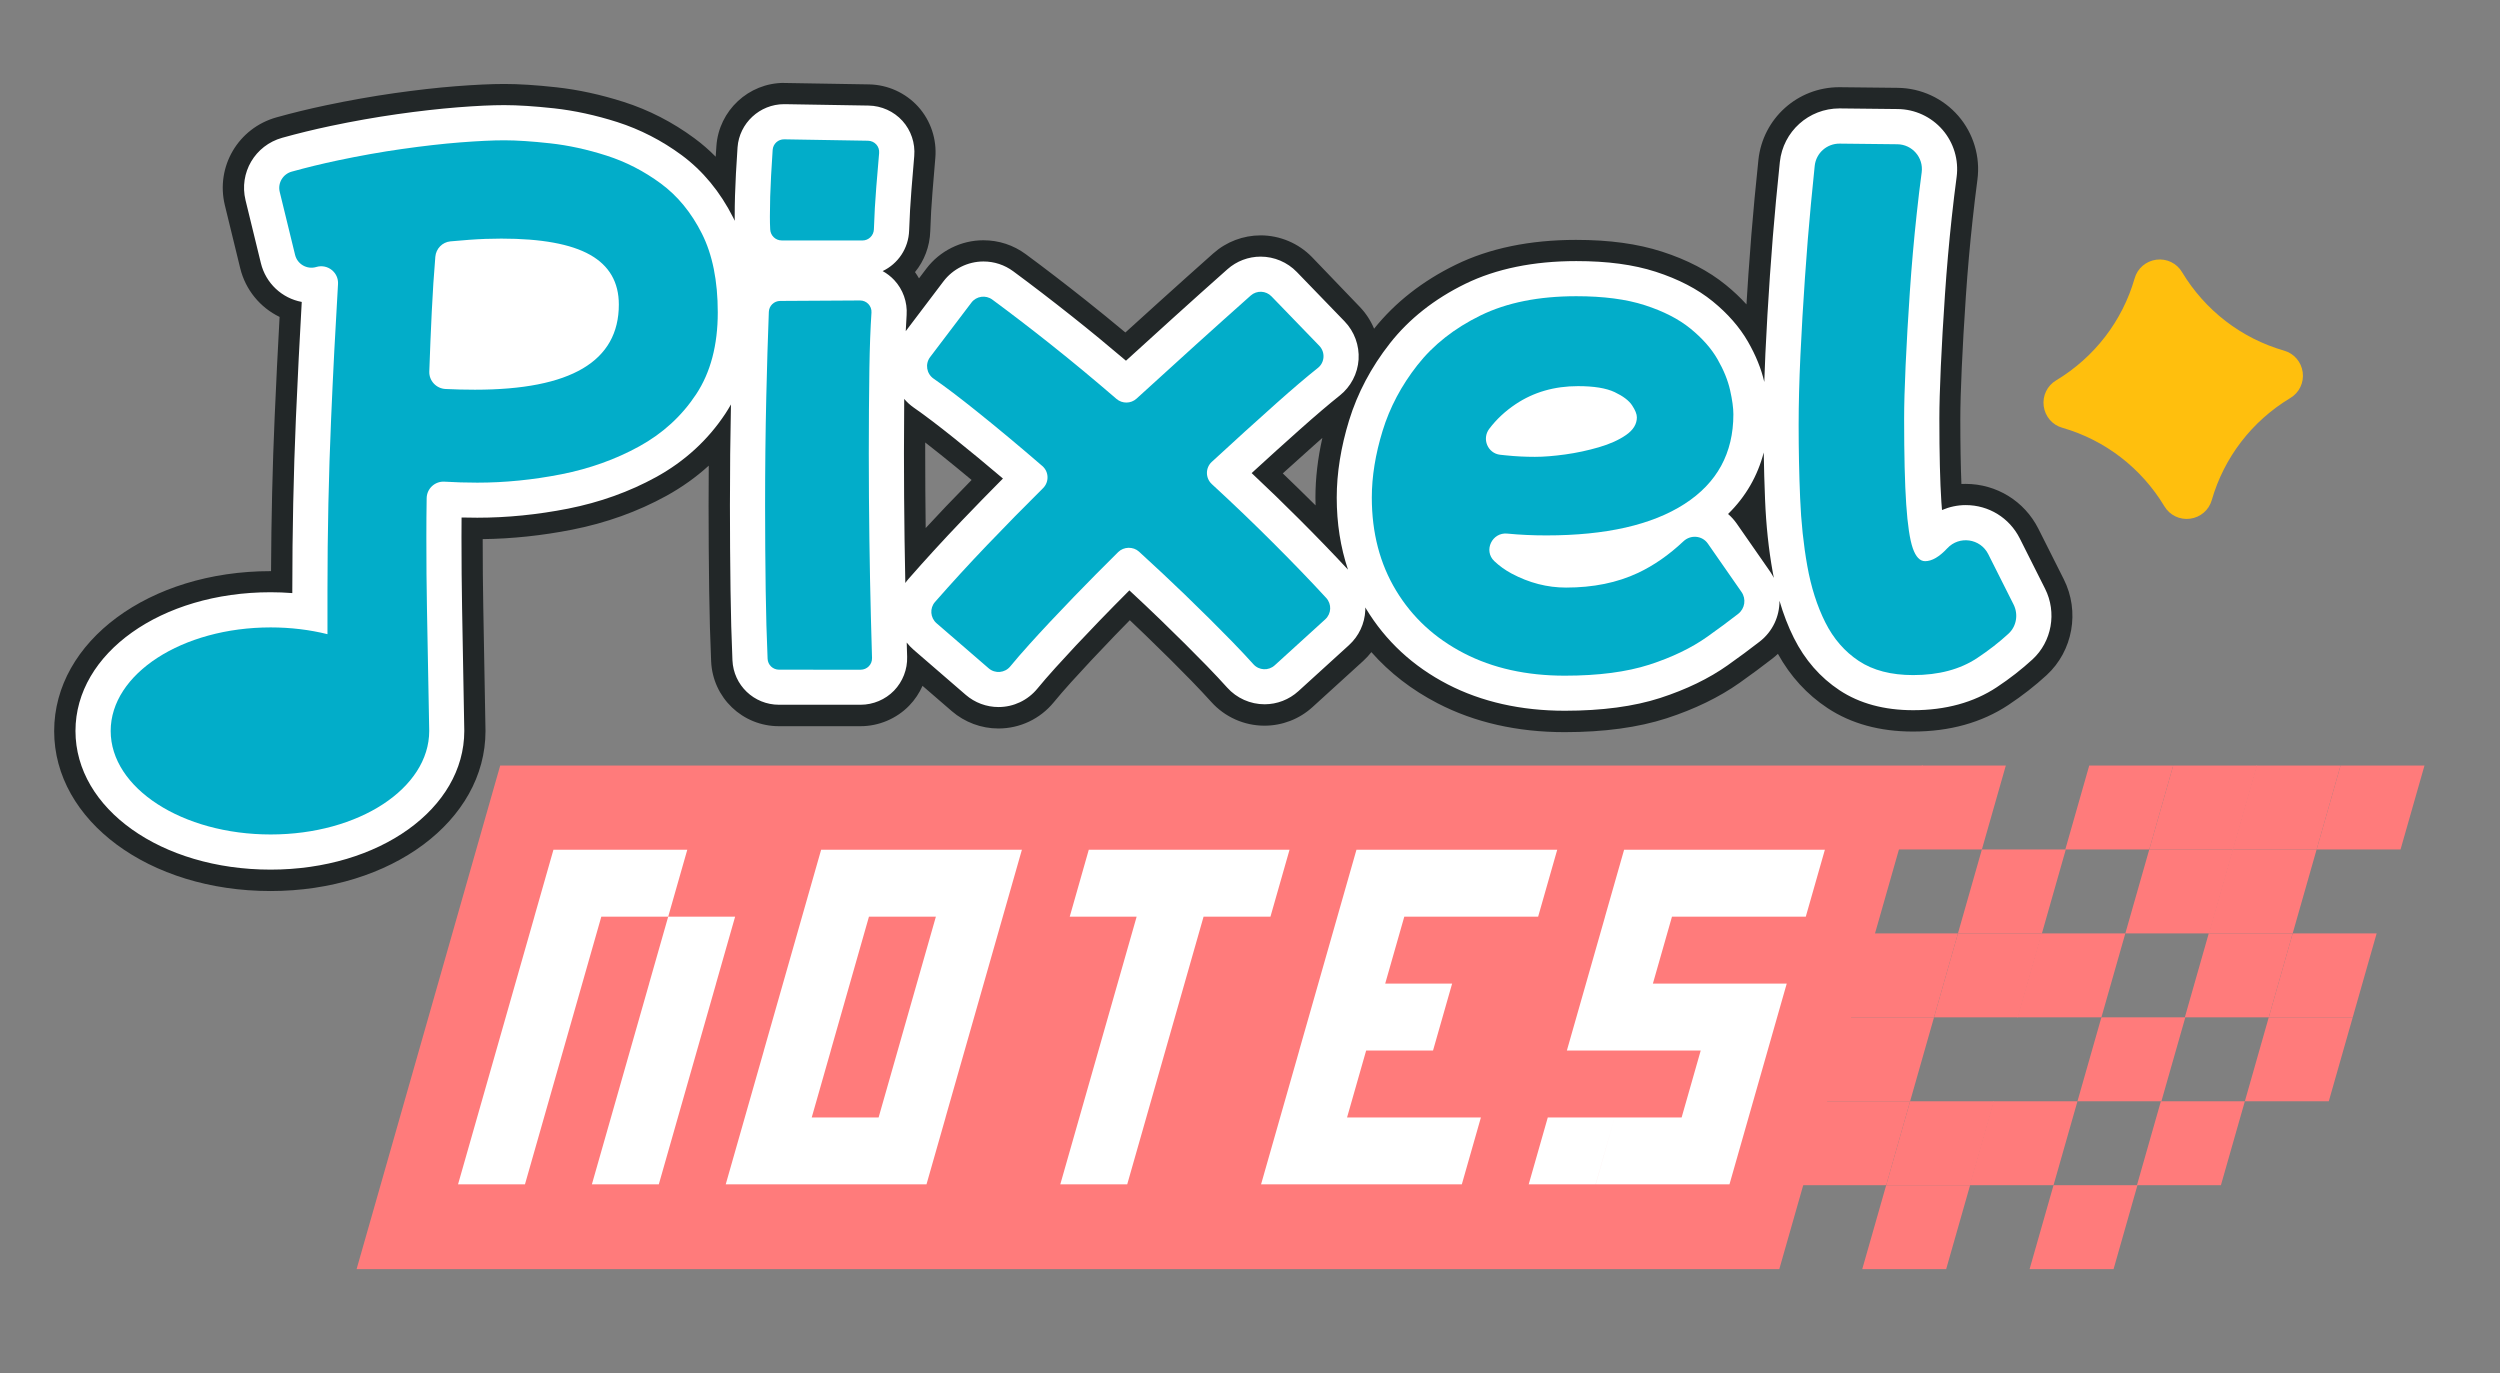 <?xml version="1.0" encoding="utf-8"?>
<!-- Generator: Adobe Illustrator 28.2.0, SVG Export Plug-In . SVG Version: 6.00 Build 0)  -->
<svg version="1.1" id="Layer_1" xmlns="http://www.w3.org/2000/svg" xmlns:xlink="http://www.w3.org/1999/xlink" x="0px" y="0px"
	 viewBox="0 0 588 323" style="enable-background:new 0 0 588 323;" xml:space="preserve">
<rect x="0" y="0" width="588" height="323" fill="#808080" stroke="none"/>
<style type="text/css">
	.st0{fill:#FFFFFF;}
	.st1{fill:#222728;}
	.st2{fill:#FF7B7B;}
	.st3{fill:#02ADC9;}
	.st4{fill:#FFBF0D;}
</style>
<g>
	<g>
		<path class="st0" d="M63.65,207.05c-27.14,0-48.4-15.42-48.4-35.12s21.26-35.12,48.4-35.12c0.86,0,1.73,0.02,2.6,0.05
			c0.03-13.2,0.31-26.21,0.85-38.69c0.38-8.66,0.8-17.15,1.25-25.27c-4.64-1.63-8.23-5.53-9.42-10.41l-3.61-14.8
			C53.44,39.93,58,32.16,65.72,30.01c3.68-1.03,7.57-1.97,11.55-2.81c5.36-1.13,10.68-2.07,15.79-2.8
			c5.11-0.73,9.94-1.28,14.35-1.63c4.52-0.35,8.18-0.53,11.21-0.53c3.32,0,7.24,0.25,11.96,0.77c4.97,0.55,10.14,1.67,15.36,3.34
			c5.66,1.81,11.01,4.55,15.88,8.15c3.27,2.41,6.17,5.33,8.68,8.73c0.04-0.83,0.08-1.66,0.12-2.5c0.13-2.3,0.26-4.4,0.38-6.22
			c0.49-7.01,6.39-12.5,13.42-12.5l19.91,0.33c3.73,0.06,7.3,1.68,9.78,4.43c2.48,2.75,3.72,6.45,3.4,10.16
			c-0.21,2.44-0.43,5.09-0.66,7.95c-0.25,3.03-0.43,6.2-0.53,9.42c-0.12,3.75-1.76,7.19-4.45,9.6c0.09,0.09,0.18,0.18,0.26,0.27
			c1.67,1.79,2.81,4,3.32,6.37l4.44-5.86c2.69-3.55,6.95-5.67,11.41-5.67c3.08,0,6.02,0.97,8.5,2.79c4.35,3.2,9.05,6.81,13.97,10.72
			c3.63,2.88,7.32,5.9,11,9c3.08-2.81,6.21-5.65,9.35-8.48c4.45-4.02,8.8-7.92,12.91-11.57c2.62-2.33,5.99-3.61,9.49-3.61
			c3.86,0,7.61,1.59,10.3,4.37l11.23,11.61c2.44,2.52,3.86,5.86,4.01,9.33c0.89-1.34,1.84-2.65,2.85-3.94
			c4.75-6.06,11.01-11.01,18.62-14.73c7.61-3.72,16.77-5.61,27.22-5.61c7.59,0,13.95,0.86,19.45,2.63c5.62,1.81,10.4,4.3,14.2,7.39
			c3.59,2.92,6.46,6.15,8.55,9.61c0.24-4.57,0.52-9.23,0.85-13.91c0.43-6.27,0.91-12.22,1.43-17.69c0.31-3.28,0.62-6.33,0.91-9.08
			c0.9-8.46,8-14.85,16.52-14.85l13.74,0.15c4.76,0.05,9.27,2.14,12.38,5.74c3.11,3.59,4.53,8.35,3.9,13.06
			c-0.39,2.95-0.78,6.14-1.14,9.49c-0.64,5.88-1.17,11.93-1.58,17.98c-0.42,6.15-0.75,11.85-0.97,16.95
			c-0.23,5.06-0.34,9.12-0.34,12.07c0,7.57,0.13,13.69,0.39,18.2c1.09-0.22,2.2-0.33,3.32-0.33c6.35,0,12.07,3.52,14.92,9.19
			l5.96,11.85c3.32,6.59,1.88,14.66-3.5,19.61c-2.61,2.4-5.54,4.69-8.71,6.79c-5.82,3.86-12.9,5.81-21.04,5.81
			c-7.3,0-13.59-1.72-18.7-5.1c-4.92-3.26-8.81-7.72-11.58-13.26c-0.32-0.64-0.63-1.29-0.93-1.96c-0.88,1.38-2,2.61-3.34,3.65
			c-2.36,1.83-4.94,3.74-7.65,5.67c-4.59,3.25-10.14,5.94-16.51,8.01c-6.41,2.08-14.22,3.14-23.21,3.14
			c-10.72,0-20.38-2.18-28.71-6.49c-6.85-3.54-12.56-8.27-17.05-14.11c-0.79,1.7-1.92,3.23-3.35,4.53l-11.89,10.82
			c-2.64,2.4-6.06,3.73-9.63,3.73c-4.06,0-7.95-1.74-10.66-4.77c-1.29-1.44-2.87-3.12-4.71-5.01c-3.08-3.17-6.72-6.79-10.83-10.76
			c-1.8-1.73-3.65-3.5-5.54-5.27c-1.83,1.85-3.61,3.67-5.31,5.43c-3.92,4.06-7.37,7.74-10.25,10.94c-1.65,1.83-3.06,3.45-4.19,4.84
			c-2.73,3.34-6.77,5.25-11.08,5.25c-3.43,0-6.75-1.24-9.35-3.49l-9.78-8.46c-0.42,2.74-1.69,5.33-3.64,7.33
			c-2.52,2.59-6.04,4.08-9.66,4.08h-19.19c-7.23,0-13.14-5.65-13.44-12.87c-0.22-5.19-0.38-10.72-0.46-16.43
			c-0.09-6.64-0.14-13.4-0.14-20.1c0-5.27,0.03-10.51,0.1-15.64c-3.81,4.49-8.41,8.24-13.75,11.18c-6.5,3.58-13.71,6.17-21.44,7.69
			c-7.32,1.44-14.66,2.18-21.82,2.18c-0.41,0-0.81,0-1.22,0c0,0.69,0,1.38,0,2.07c0,6,0.05,11.55,0.14,16.51l0.52,29.03
			C111.71,191.62,90.6,207.05,63.65,207.05z M215.13,99.08c-0.01,2.47-0.02,4.98-0.02,7.52c0,6.77,0.05,13.55,0.14,20.15
			c0.02,1.28,0.04,2.54,0.06,3.79c2.89-3.22,5.92-6.48,9.03-9.74c2.57-2.69,5.21-5.4,7.87-8.1c-3.24-2.72-6.35-5.29-9.29-7.64
			C219.94,102.68,217.33,100.67,215.13,99.08z M298.04,111.3c3.21,3.04,6.33,6.08,9.31,9.06c1.76,1.76,3.48,3.5,5.14,5.21
			c-0.4-2.76-0.6-5.61-0.6-8.52c0-6.04,1.01-12.39,3.01-18.89c0.25-0.81,0.51-1.61,0.8-2.4c-2.29,1.86-5.08,4.25-8.31,7.12
			C304.46,105.48,301.32,108.31,298.04,111.3z M409.9,120.87c0.22,0.27,0.43,0.55,0.62,0.83l2.66,3.83
			c-0.25-2.6-0.44-5.26-0.55-7.98c0-0.07-0.01-0.13-0.01-0.2C411.8,118.58,410.89,119.75,409.9,120.87z"/>
		<path class="st1" d="M184.42,24.5l0.19,0l19.68,0.33c3.04,0.05,5.94,1.36,7.97,3.6c2.02,2.24,3.03,5.25,2.77,8.27
			c-0.21,2.44-0.43,5.09-0.66,7.96c-0.25,3.08-0.43,6.29-0.54,9.54c-0.14,4.26-2.64,7.85-6.23,9.56c1,0.55,1.92,1.26,2.72,2.11
			c2.06,2.2,3.12,5.19,2.92,8.2c-0.08,1.2-0.15,2.47-0.21,3.82l8.87-11.71c2.22-2.93,5.74-4.68,9.41-4.68c2.54,0,4.96,0.8,7.01,2.31
			c4.32,3.19,9,6.77,13.9,10.66c4.16,3.3,8.39,6.78,12.61,10.37c3.6-3.28,7.28-6.62,10.97-9.96c4.44-4.02,8.78-7.9,12.89-11.55
			c2.16-1.92,4.94-2.97,7.82-2.97c3.18,0,6.28,1.31,8.5,3.61l11.23,11.61c2.31,2.39,3.51,5.67,3.3,8.99
			c-0.22,3.31-1.83,6.39-4.42,8.45c-2.5,1.99-5.66,4.68-9.38,7.99c-3.53,3.14-7.34,6.58-11.35,10.26
			c3.88,3.64,7.64,7.28,11.21,10.86c4.14,4.14,7.99,8.12,11.45,11.85c-1.76-5.24-2.65-10.9-2.65-16.93c0-5.79,0.98-11.89,2.9-18.15
			c1.98-6.45,5.21-12.54,9.58-18.11c4.51-5.76,10.49-10.48,17.75-14.03c7.27-3.55,16.06-5.35,26.12-5.35
			c7.33,0,13.44,0.82,18.68,2.51c5.33,1.72,9.83,4.06,13.39,6.95c3.55,2.89,6.34,6.08,8.3,9.49c1.85,3.22,3.14,6.41,3.84,9.48
			c0.07-2.16,0.16-4.39,0.26-6.67c0.28-5.97,0.64-12.15,1.07-18.37c0.43-6.23,0.91-12.16,1.43-17.63c0.31-3.27,0.61-6.32,0.9-9.06
			c0.76-7.19,6.8-12.61,14.03-12.61l13.71,0.15c4.04,0.04,7.87,1.82,10.52,4.87c2.64,3.05,3.85,7.09,3.32,11.1
			c-0.4,2.97-0.78,6.18-1.15,9.55c-0.64,5.91-1.18,11.99-1.59,18.07c-0.42,6.17-0.75,11.89-0.98,17.01
			c-0.23,5.11-0.34,9.2-0.34,12.18c0,8.35,0.16,14.95,0.47,19.61c0.05,0.69,0.1,1.33,0.15,1.92c1.75-0.75,3.65-1.16,5.59-1.16
			c5.4,0,10.26,2.99,12.69,7.81l5.96,11.85c2.82,5.6,1.6,12.45-2.96,16.64c-2.52,2.31-5.34,4.52-8.4,6.54
			c-5.4,3.58-12.02,5.4-19.66,5.4c-6.8,0-12.62-1.58-17.32-4.69c-4.55-3.01-8.16-7.15-10.73-12.29c-1.35-2.69-2.48-5.62-3.39-8.76
			c0.02,3.63-1.58,7.21-4.64,9.59c-2.34,1.82-4.88,3.7-7.57,5.6c-4.38,3.1-9.71,5.68-15.83,7.67c-6.17,2-13.71,3.01-22.44,3.01
			c-10.32,0-19.59-2.09-27.56-6.21c-8.16-4.22-14.62-10.21-19.21-17.8c-0.06-0.09-0.11-0.19-0.17-0.29c0,0.22,0.01,0.44,0,0.67
			c-0.14,3.16-1.51,6.08-3.85,8.21l-11.89,10.82c-2.18,1.98-5,3.08-7.95,3.08c0,0,0,0,0,0c-3.35,0-6.56-1.43-8.8-3.93
			c-1.31-1.46-2.91-3.17-4.77-5.09c-3.11-3.2-6.77-6.84-10.88-10.82c-2.35-2.27-4.81-4.6-7.35-6.95c-2.45,2.45-4.81,4.85-7.05,7.17
			c-3.93,4.07-7.4,7.77-10.31,11c-1.67,1.85-3.11,3.51-4.27,4.93c-2.26,2.75-5.59,4.34-9.15,4.34c-2.83,0-5.57-1.02-7.72-2.88
			l-12.26-10.6c-0.6-0.52-1.13-1.08-1.61-1.69c0.03,1.22,0.07,2.34,0.1,3.36c0.09,2.94-1.04,5.84-3.08,7.95
			c-2.05,2.11-4.92,3.32-7.87,3.32h-19.19c-5.89,0-10.7-4.6-10.95-10.47c-0.22-5.17-0.38-10.67-0.45-16.36
			c-0.09-6.62-0.14-13.37-0.14-20.07c0-8.12,0.08-16.09,0.24-23.73c-0.41,0.73-0.84,1.44-1.29,2.13
			c-4.11,6.23-9.6,11.26-16.31,14.95c-6.27,3.45-13.24,5.95-20.72,7.43c-7.16,1.41-14.34,2.13-21.34,2.13
			c-1.24,0-2.48-0.02-3.7-0.05c-0.01,1.54-0.02,3.08-0.02,4.61c0,6,0.05,11.58,0.14,16.56l0.52,29.03
			c0,18.29-20.01,32.62-45.55,32.62c-25.74,0-45.9-14.33-45.9-32.62s20.16-32.62,45.9-32.62c1.71,0,3.41,0.07,5.1,0.2v-0.61
			c0-13.87,0.29-27.53,0.85-40.61c0.41-9.38,0.87-18.53,1.37-27.26c-4.65-0.87-8.45-4.38-9.61-9.12l-3.61-14.8
			c-1.57-6.45,2.22-12.9,8.63-14.69c3.63-1.01,7.46-1.95,11.39-2.78c5.31-1.12,10.57-2.05,15.63-2.77c5.06-0.72,9.83-1.26,14.2-1.61
			c4.45-0.35,8.05-0.52,11.01-0.52c3.23,0,7.06,0.25,11.69,0.75c4.81,0.53,9.81,1.62,14.87,3.23c5.4,1.73,10.5,4.35,15.15,7.78
			c4.98,3.68,9.06,8.62,12.13,14.7c0.12,0.25,0.24,0.5,0.36,0.75c0-0.34-0.01-0.68-0.01-1.05c0-3.17,0.1-6.55,0.29-10.05
			c0.13-2.29,0.26-4.37,0.38-6.19C173.89,28.97,178.69,24.5,184.42,24.5 M212.93,137.12c0.24-0.34,0.49-0.67,0.77-0.98
			c3.9-4.46,8.09-9.04,12.45-13.6c3.18-3.32,6.44-6.67,9.74-9.99c-3.99-3.39-7.81-6.55-11.41-9.43c-3.82-3.06-7.05-5.51-9.59-7.27
			c-0.83-0.58-1.57-1.26-2.22-2.02c-0.04,4.14-0.06,8.42-0.06,12.78c0,6.81,0.05,13.6,0.14,20.19
			C212.8,130.38,212.86,133.83,212.93,137.12 M417.21,135.92c-0.09-0.45-0.18-0.89-0.26-1.34c-0.96-5.33-1.57-11.09-1.81-17.12
			c-0.15-3.64-0.25-7.34-0.31-11.04c-1.44,5.54-4.25,10.42-8.39,14.47c0.76,0.65,1.44,1.41,2.03,2.25l7.91,11.37
			C416.69,134.96,416.96,135.43,417.21,135.92 M184.43,19.5h-0.02c-8.34,0-15.33,6.51-15.91,14.83c-0.06,0.79-0.11,1.64-0.17,2.53
			c-1.57-1.6-3.25-3.05-5.04-4.37c-5.1-3.76-10.68-6.63-16.6-8.52c-5.38-1.72-10.71-2.88-15.84-3.44
			c-4.82-0.53-8.82-0.78-12.24-0.78c-3.09,0-6.82,0.18-11.41,0.53c-4.47,0.35-9.35,0.91-14.51,1.64
			c-5.17,0.74-10.54,1.69-15.95,2.83c-4.04,0.85-7.98,1.81-11.7,2.85c-9.02,2.52-14.36,11.6-12.15,20.69l3.61,14.8
			c1.24,5.08,4.69,9.24,9.26,11.45c-0.42,7.6-0.81,15.5-1.16,23.54c-0.51,11.71-0.79,23.88-0.85,36.25c-0.04,0-0.07,0-0.11,0
			c-28.54,0-50.9,16.52-50.9,37.62s22.36,37.62,50.9,37.62c28.35,0,50.55-16.52,50.55-37.62v-0.04l0-0.04l-0.52-29.03
			c-0.09-4.83-0.14-10.22-0.14-16.04c6.91-0.08,13.98-0.83,21.03-2.22c7.98-1.57,15.44-4.25,22.16-7.95
			c3.66-2.02,6.99-4.39,9.98-7.11c-0.02,3.11-0.04,6.24-0.04,9.38c0,6.71,0.05,13.49,0.14,20.14c0.08,5.73,0.23,11.29,0.46,16.5
			c0.37,8.56,7.37,15.26,15.94,15.26h19.19c4.3,0,8.47-1.76,11.46-4.84c1.32-1.36,2.37-2.94,3.13-4.65l6.86,5.93
			c3.05,2.64,6.96,4.1,10.99,4.1c5.06,0,9.81-2.25,13.02-6.17c1.11-1.36,2.5-2.96,4.11-4.75c2.87-3.18,6.3-6.84,10.19-10.88
			c1.16-1.2,2.36-2.43,3.58-3.67c1.27,1.2,2.52,2.4,3.74,3.57c4.08,3.94,7.7,7.54,10.77,10.7c1.81,1.87,3.37,3.53,4.64,4.94
			c3.19,3.56,7.75,5.6,12.52,5.6c4.19,0,8.21-1.55,11.31-4.38l11.89-10.82c0.72-0.65,1.37-1.36,1.95-2.1
			c4.31,4.88,9.54,8.91,15.61,12.05c8.68,4.49,18.73,6.77,29.85,6.77c9.25,0,17.31-1.1,23.98-3.26c6.61-2.15,12.39-4.96,17.18-8.35
			c2.74-1.94,5.35-3.87,7.74-5.73c0.44-0.34,0.86-0.7,1.26-1.08c2.91,5.27,6.83,9.56,11.67,12.76c5.53,3.66,12.29,5.52,20.08,5.52
			c8.64,0,16.18-2.1,22.42-6.23c3.28-2.17,6.31-4.54,9.02-7.03c6.2-5.7,7.86-14.98,4.04-22.57l-5.96-11.85
			c-3.28-6.52-9.85-10.57-17.15-10.57c-0.32,0-0.64,0.01-0.96,0.02c-0.17-4.11-0.26-9.27-0.26-15.39c0-2.91,0.11-6.93,0.34-11.96
			c0.23-5.08,0.55-10.76,0.97-16.89c0.41-6.01,0.94-12.02,1.58-17.87c0.36-3.32,0.74-6.49,1.13-9.43c0.72-5.42-0.92-10.9-4.49-15.03
			c-3.58-4.13-8.77-6.54-14.24-6.6l-13.71-0.15l-0.03,0h-0.03c-9.8,0-17.97,7.35-19.01,17.09c-0.3,2.79-0.6,5.85-0.91,9.11
			c-0.52,5.5-1.01,11.47-1.44,17.76c-0.16,2.38-0.32,4.75-0.46,7.12c-1.45-1.6-3.07-3.13-4.86-4.58c-4.04-3.29-9.09-5.92-15.02-7.83
			c-5.75-1.85-12.36-2.76-20.22-2.76c-10.83,0-20.36,1.97-28.31,5.86c-7.78,3.8-14.23,8.86-19.17,15.03
			c-0.8-1.91-1.95-3.67-3.42-5.19L308.6,60.49c-3.15-3.26-7.56-5.13-12.09-5.13c-4.11,0-8.07,1.5-11.15,4.24
			c-4.12,3.66-8.47,7.56-12.92,11.58c-2.6,2.35-5.19,4.69-7.75,7.02c-3.14-2.62-6.28-5.18-9.38-7.64
			c-4.95-3.92-9.67-7.55-14.04-10.77c-2.91-2.15-6.36-3.28-9.98-3.28c-5.23,0-10.24,2.49-13.4,6.66l-1.74,2.3
			c-0.29-0.5-0.6-0.99-0.94-1.47c2.18-2.66,3.47-6.02,3.59-9.62c0.1-3.18,0.28-6.31,0.53-9.29c0.23-2.86,0.45-5.51,0.66-7.94
			c0.38-4.4-1.09-8.79-4.03-12.05c-2.95-3.26-7.17-5.18-11.59-5.25l-19.68-0.33l-0.23,0L184.43,19.5L184.43,19.5z M301.71,111.34
			c2.56-2.32,5.01-4.53,7.34-6.6c0.68-0.6,1.33-1.18,1.97-1.74c-1.08,4.8-1.63,9.5-1.63,14.03c0,0.62,0.01,1.23,0.03,1.84
			c-0.1-0.1-0.19-0.19-0.29-0.29C306.73,116.2,304.25,113.78,301.71,111.34L301.71,111.34z M217.72,124.2
			c-0.07-5.79-0.11-11.69-0.11-17.59c0-0.85,0-1.69,0-2.54c1.17,0.9,2.42,1.89,3.74,2.95c2.29,1.84,4.69,3.8,7.17,5.87
			c-2.03,2.07-4.03,4.14-6,6.19C220.9,120.79,219.29,122.5,217.72,124.2L217.72,124.2z"/>
	</g>
	<g>
		<g>
			<polygon class="st2" points="418.49,298.5 83.87,298.5 117.65,180.05 452.26,180.05 			"/>
		</g>
		<g>
			<g>
				<g>
					<polygon class="st2" points="446.4,199.79 452.03,180.05 471.77,180.05 466.14,199.79 					"/>
				</g>
				<g>
					<polygon class="st2" points="435.14,239.28 440.77,219.53 460.51,219.53 454.88,239.28 					"/>
				</g>
				<g>
					<polygon class="st2" points="423.88,278.76 429.51,259.02 449.26,259.02 443.63,278.76 					"/>
				</g>
				<g>
					<polygon class="st2" points="429.51,259.02 435.14,239.28 454.88,239.28 449.26,259.02 					"/>
				</g>
				<g>
					<polygon class="st2" points="454.88,239.28 460.51,219.53 480.26,219.53 474.63,239.28 					"/>
				</g>
				<g>
					<polygon class="st2" points="443.63,278.76 449.26,259.02 469,259.02 463.37,278.76 					"/>
				</g>
				<g>
					<polygon class="st2" points="460.51,219.53 466.14,199.79 485.88,199.79 480.26,219.53 					"/>
				</g>
				<g>
					<polygon class="st2" points="438,298.5 443.63,278.76 463.37,278.76 457.74,298.5 					"/>
				</g>
				<g>
					<polygon class="st2" points="485.76,199.79 491.39,180.05 511.14,180.05 505.51,199.79 					"/>
				</g>
				<g>
					<polygon class="st2" points="474.51,239.28 480.14,219.53 499.88,219.53 494.25,239.28 					"/>
				</g>
				<g>
					<polygon class="st2" points="463.25,278.76 468.88,259.02 488.62,259.02 482.99,278.76 					"/>
				</g>
				<g>
					<polygon class="st2" points="505.51,199.79 511.14,180.05 530.88,180.05 525.25,199.79 					"/>
				</g>
				<g>
					<polygon class="st2" points="499.88,219.53 505.51,199.79 525.25,199.79 519.62,219.53 					"/>
				</g>
				<g>
					<polygon class="st2" points="477.36,298.5 482.99,278.76 502.73,278.76 497.11,298.5 					"/>
				</g>
				<g>
					<polygon class="st2" points="488.62,259.02 494.25,239.28 513.99,239.28 508.36,259.02 					"/>
				</g>
				<g>
					<polygon class="st2" points="525.13,199.79 530.76,180.05 550.5,180.05 544.87,199.79 					"/>
				</g>
				<g>
					<polygon class="st2" points="513.87,239.28 519.5,219.53 539.24,219.53 533.61,239.28 					"/>
				</g>
				<g>
					<polygon class="st2" points="502.61,278.76 508.24,259.02 527.99,259.02 522.36,278.76 					"/>
				</g>
				<g>
					<polygon class="st2" points="533.61,239.28 539.24,219.53 558.99,219.53 553.36,239.28 					"/>
				</g>
				<g>
					<polygon class="st2" points="527.99,259.02 533.61,239.28 553.36,239.28 547.73,259.02 					"/>
				</g>
				<g>
					<polygon class="st2" points="544.87,199.79 550.5,180.05 570.24,180.05 564.61,199.79 					"/>
				</g>
				<g>
					<polygon class="st2" points="519.5,219.53 525.13,199.79 544.87,199.79 539.24,219.53 					"/>
				</g>
			</g>
		</g>
		<g>
			<g>
				<path class="st0" d="M130.17,199.86h15.74l-4.49,15.74h-15.74L130.17,199.86z M125.69,215.6h15.74l-4.49,15.74H121.2
					L125.69,215.6z M121.2,231.34h15.74l-4.49,15.74h-15.74L121.2,231.34z M116.71,247.08h15.74l-4.49,15.74h-15.74L116.71,247.08z
					 M112.22,262.82h15.74l-4.49,15.74h-15.74L112.22,262.82z M145.91,199.86h15.74l-4.49,15.74h-15.74L145.91,199.86z
					 M157.16,215.6h15.74l-4.49,15.74h-15.74L157.16,215.6z M152.68,231.34h15.74l-4.49,15.74h-15.74L152.68,231.34z M148.19,247.08
					h15.74l-4.49,15.74H143.7L148.19,247.08z M143.7,262.82h15.74l-4.49,15.74h-15.74L143.7,262.82z"/>
			</g>
			<g>
				<path class="st0" d="M193.13,199.86h15.74l-4.49,15.74h-15.74L193.13,199.86z M188.64,215.6h15.74l-4.49,15.74h-15.74
					L188.64,215.6z M184.15,231.34h15.74l-4.49,15.74h-15.74L184.15,231.34z M179.67,247.08h15.74l-4.49,15.74h-15.74L179.67,247.08
					z M175.18,262.82h15.74l-4.49,15.74h-15.74L175.18,262.82z M208.87,199.86h15.74l-4.49,15.74h-15.74L208.87,199.86z
					 M190.92,262.82h15.74l-4.49,15.74h-15.74L190.92,262.82z M224.61,199.86h15.74l-4.49,15.74h-15.74L224.61,199.86z
					 M220.12,215.6h15.74l-4.49,15.74h-15.74L220.12,215.6z M215.63,231.34h15.74l-4.49,15.74h-15.74L215.63,231.34z M211.14,247.08
					h15.74l-4.49,15.74h-15.74L211.14,247.08z M206.66,262.82h15.74l-4.49,15.74h-15.74L206.66,262.82z"/>
			</g>
			<g>
				<path class="st0" d="M256.08,199.86h15.74l-4.49,15.74H251.6L256.08,199.86z M271.82,199.86h15.74l-4.49,15.74h-15.74
					L271.82,199.86z M267.34,215.6h15.74l-4.49,15.74h-15.74L267.34,215.6z M262.85,231.34h15.74l-4.49,15.74h-15.74L262.85,231.34z
					 M258.36,247.08h15.74l-4.49,15.74h-15.74L258.36,247.08z M253.87,262.82h15.74l-4.49,15.74h-15.74L253.87,262.82z
					 M287.56,199.86h15.74l-4.49,15.74h-15.74L287.56,199.86z"/>
			</g>
			<g>
				<path class="st0" d="M319.04,199.86h15.74l-4.49,15.74h-15.74L319.04,199.86z M314.55,215.6h15.74l-4.49,15.74h-15.74
					L314.55,215.6z M310.06,231.34h15.74l-4.49,15.74h-15.74L310.06,231.34z M305.58,247.08h15.74l-4.49,15.74h-15.74L305.58,247.08
					z M301.09,262.82h15.74l-4.49,15.74H296.6L301.09,262.82z M334.78,199.86h15.74l-4.49,15.74h-15.74L334.78,199.86z
					 M325.8,231.34h15.74l-4.49,15.74h-15.74L325.8,231.34z M316.83,262.82h15.74l-4.49,15.74h-15.74L316.83,262.82z M350.52,199.86
					h15.74l-4.49,15.74h-15.74L350.52,199.86z M332.57,262.82h15.74l-4.49,15.74h-15.74L332.57,262.82z"/>
			</g>
			<g>
				<path class="st0" d="M381.99,199.86h15.74l-4.49,15.74h-15.74L381.99,199.86z M377.51,215.6h15.74l-4.49,15.74h-15.74
					L377.51,215.6z M373.02,231.34h15.74l-4.49,15.74h-15.74L373.02,231.34z M364.04,262.82h15.74l-4.49,15.74h-15.74L364.04,262.82
					z M397.73,199.86h15.74l-4.49,15.74h-15.74L397.73,199.86z M388.76,231.34h15.74l-4.49,15.74h-15.74L388.76,231.34z
					 M379.78,262.82h15.74l-4.49,15.74H375.3L379.78,262.82z M413.47,199.86h15.74l-4.49,15.74h-15.74L413.47,199.86z M404.5,231.34
					h15.74l-4.49,15.74h-15.74L404.5,231.34z M400.01,247.08h15.74l-4.49,15.74h-15.74L400.01,247.08z M395.52,262.82h15.74
					l-4.49,15.74h-15.74L395.52,262.82z"/>
			</g>
		</g>
	</g>
	<g>
		<g>
			<path class="st3" d="M183.23,157.51c-1.44,0-2.63-1.12-2.69-2.56c-0.22-5.08-0.37-10.46-0.45-16.12
				c-0.09-6.63-0.14-13.28-0.14-19.95c0-8.74,0.09-17.25,0.28-25.52c0.16-7.24,0.37-13.91,0.6-20.01c0.06-1.44,1.23-2.56,2.67-2.57
				l18.77-0.11c1.56-0.01,2.8,1.29,2.7,2.85c-0.25,3.75-0.41,8.13-0.49,13.14c-0.09,6.35-0.14,13-0.14,19.95
				c0,6.86,0.05,13.63,0.14,20.31c0.09,6.68,0.21,12.71,0.35,18.12c0.1,3.88,0.19,7.12,0.27,9.72c0.05,1.52-1.16,2.76-2.69,2.76
				L183.23,157.51z M183.84,56.55c-1.44,0-2.61-1.14-2.69-2.58c0-0.01,0-0.02,0-0.03c-0.05-0.89-0.07-1.9-0.07-3.03
				c0-3.01,0.09-6.2,0.28-9.59c0.12-2.25,0.25-4.28,0.37-6.07c0.1-1.43,1.3-2.51,2.73-2.48l19.68,0.33
				c1.58,0.03,2.77,1.33,2.63,2.91c-0.21,2.45-0.43,5.12-0.67,8c-0.26,3.22-0.45,6.53-0.56,9.93c-0.05,1.45-1.23,2.62-2.68,2.62
				L183.84,56.55z"/>
		</g>
		<g>
			<path class="st3" d="M232.54,157.19l-12.26-10.6c-1.48-1.28-1.66-3.53-0.37-5c3.84-4.39,7.91-8.83,12.21-13.33
				c4.3-4.5,8.71-8.99,13.21-13.45c1.46-1.45,1.39-3.85-0.17-5.2c-5.49-4.74-10.66-9.05-15.51-12.93c-3.99-3.2-7.34-5.74-10.06-7.62
				c-1.67-1.15-2.05-3.45-0.83-5.07l9.71-12.81c1.17-1.55,3.37-1.86,4.93-0.71c4.27,3.15,8.83,6.64,13.67,10.48
				c5.14,4.08,10.31,8.37,15.52,12.87c1.36,1.17,3.39,1.15,4.72-0.06c4.74-4.33,9.42-8.58,14.02-12.74
				c4.44-4.01,8.72-7.85,12.84-11.51c1.42-1.26,3.57-1.17,4.89,0.2l11.23,11.61c1.45,1.5,1.31,3.93-0.33,5.22
				c-2.63,2.09-5.88,4.85-9.74,8.29c-4.73,4.21-9.81,8.82-15.22,13.81c-1.52,1.4-1.5,3.82,0.02,5.22
				c5.16,4.75,10.06,9.45,14.71,14.11c4.48,4.48,8.55,8.7,12.19,12.66c1.33,1.45,1.24,3.7-0.22,5.03l-11.89,10.82
				c-1.46,1.33-3.71,1.21-5.02-0.26c-1.39-1.55-3.06-3.33-5-5.33c-3.2-3.29-6.89-6.96-11.07-11c-3.44-3.32-7.05-6.7-10.83-10.15
				c-1.36-1.24-3.58-1.19-4.89,0.1c-3.63,3.59-7.08,7.08-10.36,10.47c-4,4.14-7.5,7.87-10.51,11.21c-1.77,1.96-3.27,3.7-4.52,5.22
				C236.34,158.29,234.06,158.5,232.54,157.19z"/>
		</g>
		<g>
			<path class="st3" d="M368.05,158.92c-9.02,0-16.94-1.76-23.76-5.29c-6.82-3.53-12.13-8.44-15.93-14.73
				c-3.81-6.3-5.71-13.58-5.71-21.86c0-4.98,0.85-10.22,2.54-15.72c1.69-5.5,4.42-10.65,8.18-15.44c3.76-4.79,8.72-8.69,14.88-11.7
				c6.16-3.01,13.65-4.51,22.49-4.51c6.39,0,11.77,0.7,16.14,2.12c4.37,1.41,7.94,3.24,10.72,5.5c2.77,2.26,4.89,4.65,6.35,7.19
				c1.46,2.54,2.44,4.96,2.96,7.26c0.52,2.3,0.78,4.21,0.78,5.71c0,9.12-3.83,16.15-11.49,21.08c-7.66,4.94-18.5,7.4-32.5,7.4
				c-3.2,0-6.23-0.14-9.1-0.42c-0.03,0-0.06-0.01-0.09-0.01c-3.56-0.35-5.65,4-3.06,6.47c1.2,1.14,2.55,2.11,4.06,2.92
				c4.14,2.21,8.41,3.31,12.83,3.31c6.39,0,12.03-1.15,16.92-3.45c3.72-1.75,7.28-4.23,10.68-7.43c1.7-1.61,4.42-1.38,5.75,0.54
				l7.91,11.37c1.15,1.65,0.81,3.91-0.78,5.15c-2.25,1.75-4.68,3.55-7.28,5.39c-3.71,2.63-8.25,4.82-13.61,6.56
				C382.57,158.05,375.95,158.92,368.05,158.92z M371.15,90.82c-5.55,0-10.43,1.41-14.66,4.23c-2.45,1.64-4.53,3.57-6.22,5.81
				c-1.78,2.35-0.36,5.77,2.57,6.1c0.44,0.05,0.88,0.1,1.33,0.14c2.3,0.24,4.58,0.35,6.84,0.35c2.07,0,4.44-0.19,7.12-0.56
				c2.68-0.37,5.31-0.94,7.9-1.69c2.58-0.75,4.72-1.71,6.42-2.89c1.69-1.17,2.54-2.56,2.54-4.16c0-0.75-0.38-1.69-1.13-2.82
				c-0.75-1.13-2.11-2.16-4.09-3.1C377.78,91.29,374.91,90.82,371.15,90.82z"/>
		</g>
		<g>
			<path class="st3" d="M449.97,158.78c-5.17,0-9.43-1.11-12.76-3.31c-3.34-2.21-5.97-5.24-7.9-9.09
				c-1.93-3.85-3.34-8.27-4.23-13.25c-0.89-4.98-1.46-10.32-1.69-16c-0.24-5.69-0.35-11.4-0.35-17.13c0-4.98,0.14-10.46,0.42-16.43
				c0.28-5.97,0.63-12.03,1.06-18.19c0.42-6.16,0.89-11.96,1.41-17.41c0.31-3.24,0.6-6.22,0.89-8.97c0.32-3,2.86-5.25,5.88-5.22
				l13.55,0.15c3.51,0.04,6.19,3.13,5.73,6.61c-0.41,3.04-0.8,6.29-1.17,9.75c-0.66,6.06-1.2,12.2-1.62,18.4
				c-0.42,6.2-0.75,11.94-0.99,17.2c-0.24,5.27-0.35,9.45-0.35,12.55c0,8.55,0.16,15.28,0.49,20.16c0.33,4.89,0.85,8.34,1.55,10.36
				c0.71,2.02,1.67,3.03,2.89,3.03c1.6,0,3.34-1.01,5.22-3.03v0c2.81-3.02,7.77-2.32,9.63,1.37l5.96,11.85
				c1.15,2.29,0.71,5.11-1.18,6.85c-2.2,2.03-4.66,3.94-7.36,5.73C461.02,157.44,455.99,158.78,449.97,158.78z"/>
		</g>
		<g>
			<path class="st3" d="M100.42,143.06c-0.1-5.12-0.14-10.69-0.14-16.71c0-3.03,0.02-6.09,0.07-9.17c0.03-2.26,1.95-4.03,4.2-3.89
				c2.5,0.15,5.07,0.23,7.72,0.23c6.49,0,13.07-0.66,19.74-1.97c6.67-1.32,12.78-3.5,18.33-6.56c5.55-3.05,10.01-7.14,13.4-12.27
				c3.38-5.12,5.08-11.54,5.08-19.25c0-7.42-1.25-13.61-3.74-18.54c-2.49-4.94-5.71-8.86-9.66-11.77c-3.95-2.91-8.2-5.1-12.76-6.56
				c-4.56-1.46-8.98-2.42-13.25-2.89c-4.28-0.47-7.87-0.71-10.79-0.71c-2.73,0-6.18,0.17-10.36,0.49
				c-4.18,0.33-8.74,0.85-13.68,1.55c-4.94,0.7-9.96,1.6-15.09,2.68c-3.77,0.8-7.39,1.68-10.88,2.65c-2.07,0.58-3.33,2.67-2.82,4.77
				l3.61,14.8c0.53,2.19,2.78,3.49,4.95,2.87c0.03-0.01,0.06-0.02,0.09-0.03c2.64-0.75,5.23,1.31,5.06,4.04
				c-0.61,10.18-1.16,20.79-1.63,31.81c-0.56,13.02-0.85,26.44-0.85,40.26c0,3.01,0,6.04,0,9.09c0,0.27,0,0.7,0,1.18
				c-4.15-1.03-8.65-1.59-13.36-1.59c-20.78,0-37.63,10.9-37.63,24.35s16.85,24.35,37.63,24.35s37.29-10.9,37.29-24.35 M111.7,91.66
				c-2.37,0-4.67-0.06-6.93-0.17c-2.16-0.11-3.88-1.94-3.8-4.11c0.16-4.77,0.36-9.46,0.58-14.06c0.22-4.57,0.5-8.87,0.84-12.92
				c0.16-1.91,1.64-3.45,3.55-3.63c1.47-0.14,2.94-0.26,4.43-0.37c2.58-0.19,5.1-0.28,7.54-0.28c9.4,0,16.36,1.27,20.87,3.81
				c4.51,2.54,6.77,6.44,6.77,11.7C145.55,84.99,134.27,91.66,111.7,91.66z"/>
		</g>
	</g>
	<g>
		<path class="st4" d="M485.06,100.61c10.07,2.9,18.58,9.47,24,18.46c1.24,2.1,3.61,3.25,6.05,2.93s4.44-2.04,5.1-4.38
			c2.9-10.07,9.47-18.58,18.46-24c2.1-1.24,3.25-3.61,2.93-6.05c-0.32-2.44-2.04-4.44-4.38-5.1c-10.07-2.9-18.58-9.47-24-18.46
			c-1.24-2.1-3.61-3.25-6.05-2.93s-4.44,2.04-5.1,4.38c-2.9,10.07-9.47,18.58-18.46,24c-2.1,1.24-3.25,3.61-2.93,6.05
			C481,97.95,482.71,99.96,485.06,100.61z"/>
	</g>
</g>
</svg>
